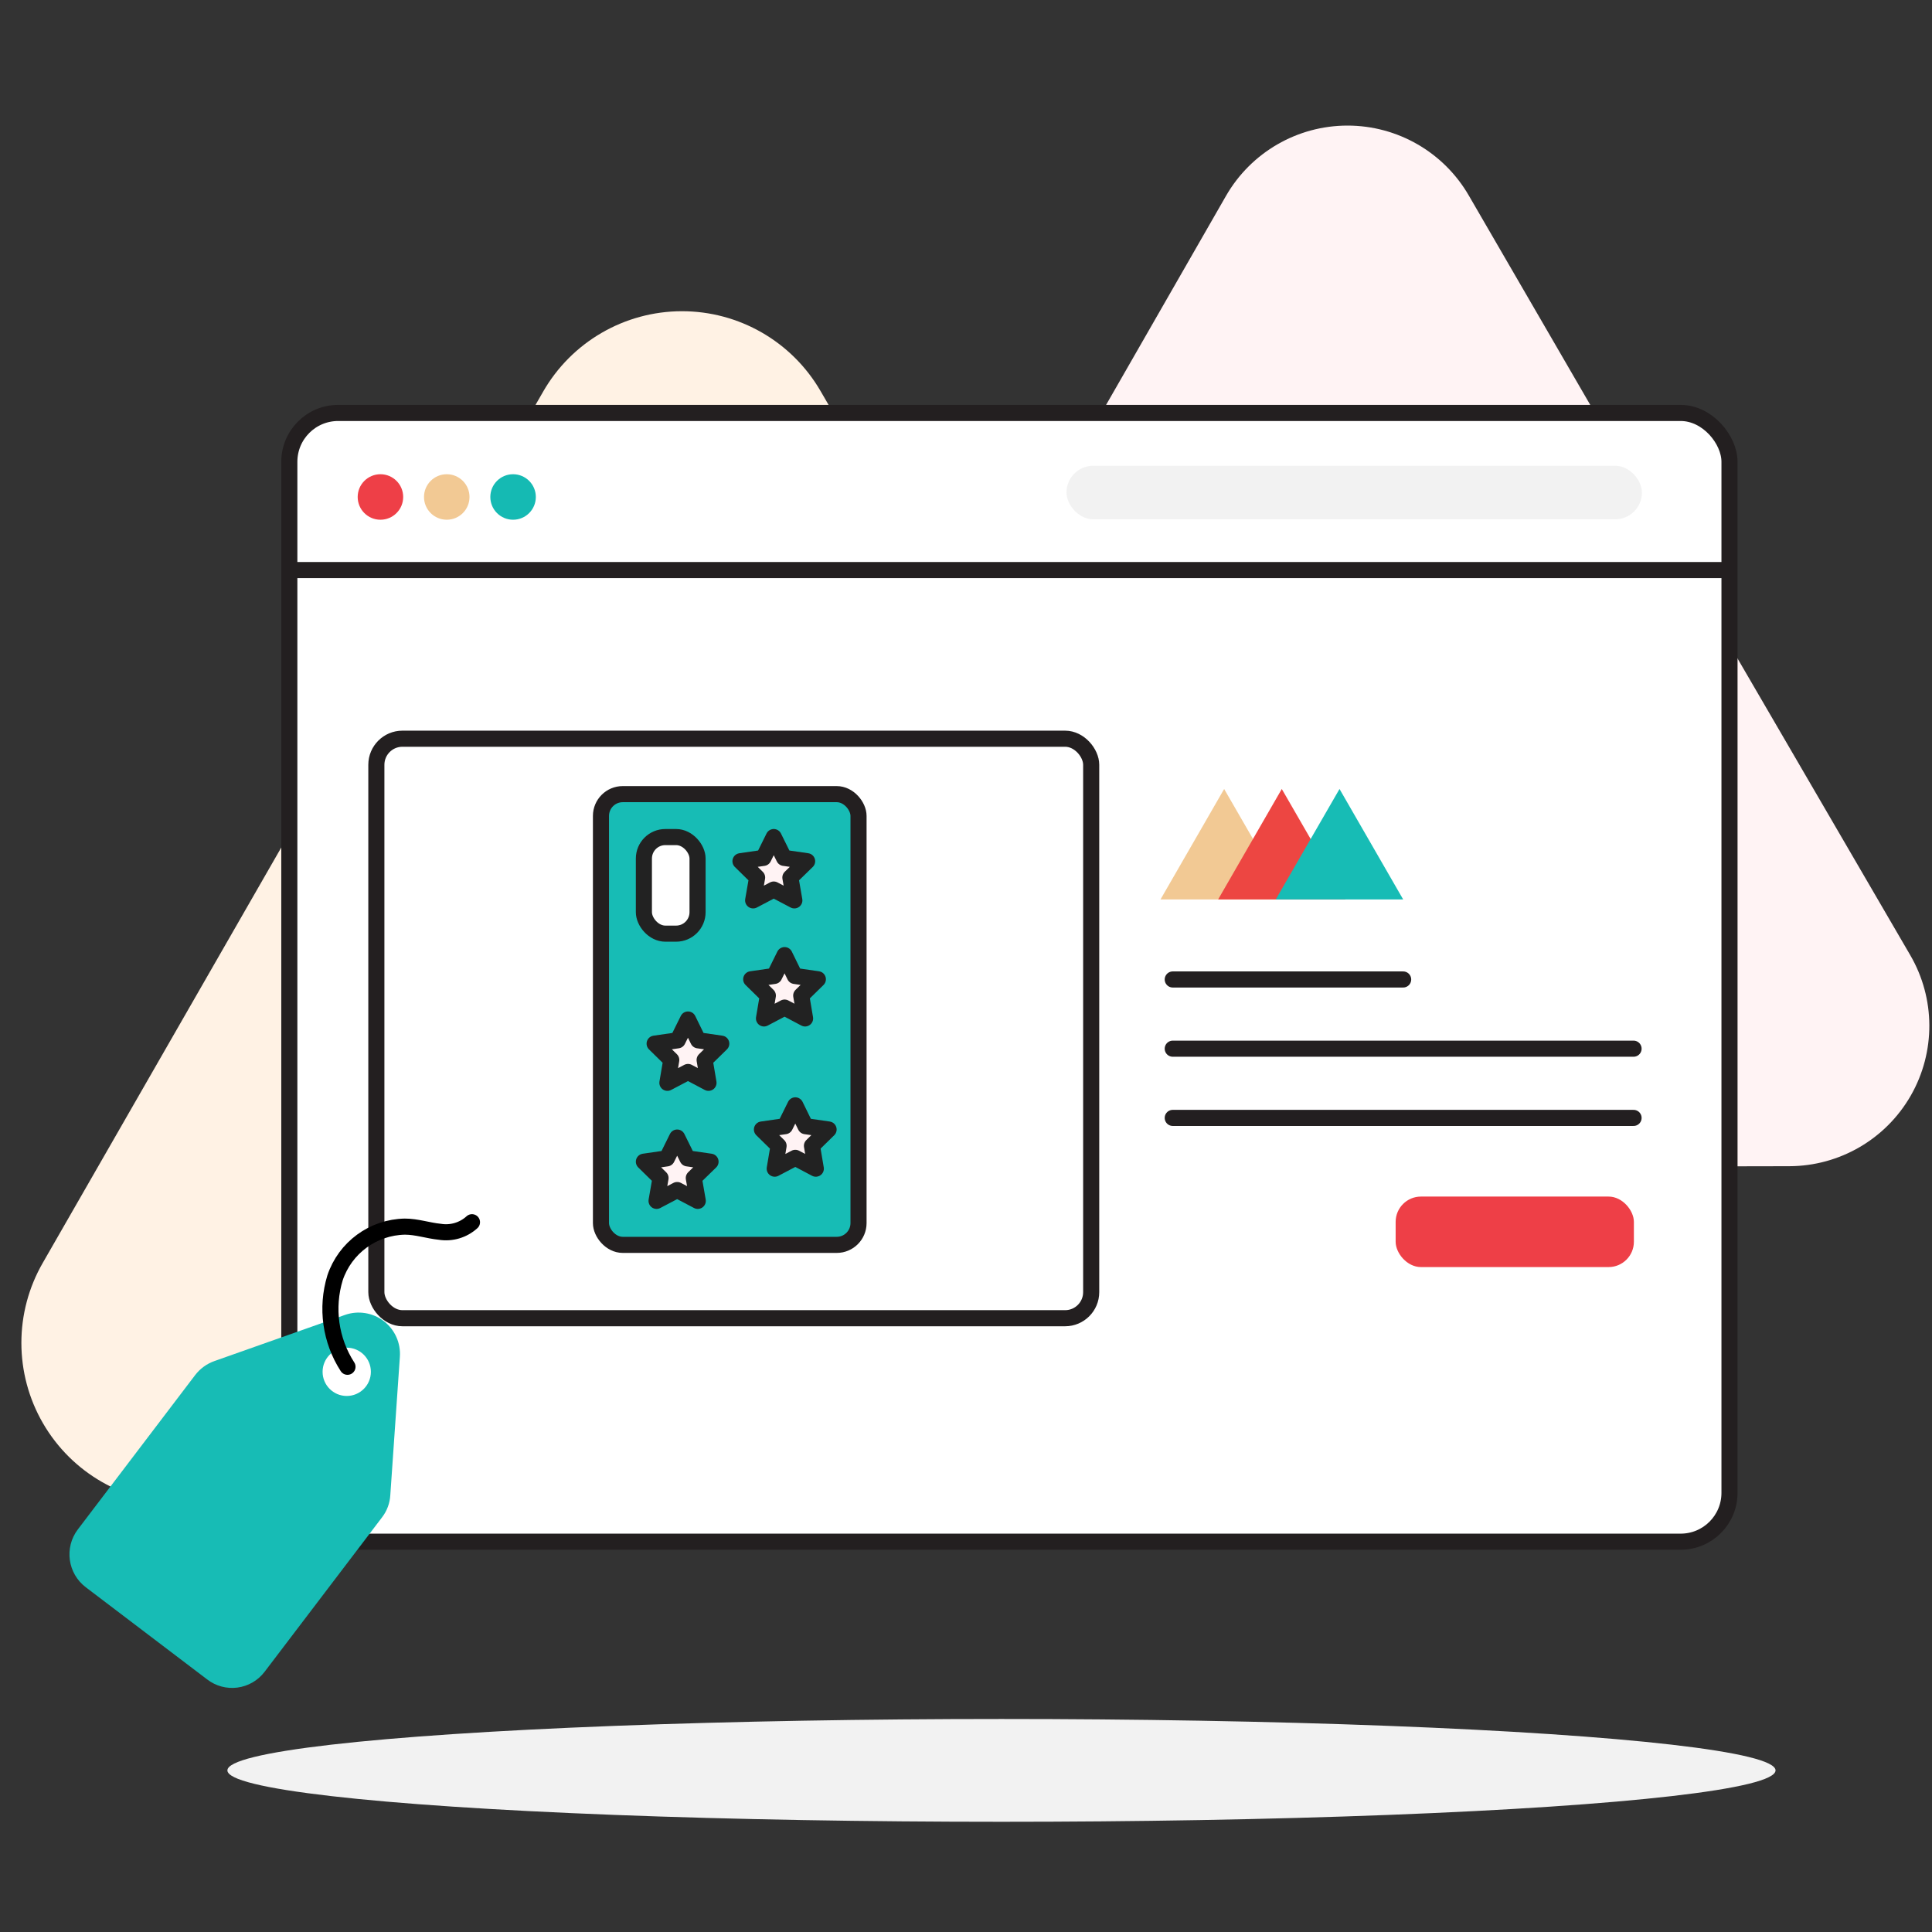 <?xml version="1.0" encoding="UTF-8"?>
<svg width="496px" height="496px" viewBox="0 0 496 496" version="1.1" xmlns="http://www.w3.org/2000/svg" xmlns:xlink="http://www.w3.org/1999/xlink">
    <rect x="0" y="0" width="496" height="496" fill="#333333" stroke="none"/>
    <title>3</title>
    <g id="Page-1" stroke="none" stroke-width="1" fill="none" fill-rule="evenodd">
        <g id="Artboard" transform="translate(-2277, -185)">
            <g id="Group-2" transform="translate(2277, 185)">
                <rect id="Rectangle-Copy-4" x="0" y="0" width="495.919" height="495.919"></rect>
                <g id="3" transform="translate(5.342, 31.893)">
                    <ellipse id="Oval" fill="#F2F2F2" fill-rule="nonzero" cx="251.765" cy="422.617" rx="198.726" ry="13.197"></ellipse>
                    <path d="M205.341,68.542 C197.979,55.803 184.369,47.971 169.656,48.005 C154.943,48.039 141.37,55.935 134.066,68.707 L69.872,180.455 L5.678,292.257 C-1.704,305.02 -1.695,320.757 5.701,333.513 C13.097,346.268 26.75,354.093 41.495,354.027 L170.324,353.641 L299.318,353.393 C314.012,353.372 327.578,345.515 334.909,332.78 C342.239,320.045 342.22,304.367 334.859,291.651 L270.169,180.124 L205.341,68.542 Z" id="Path" fill="#FFF2E4" fill-rule="nonzero"></path>
                    <path d="M371.777,18.36 C365.353,7.215 353.467,0.347 340.603,0.347 C327.739,0.347 315.853,7.215 309.429,18.36 L253.252,116.277 L197.076,214.055 C190.667,225.202 190.692,238.921 197.143,250.043 C203.593,261.165 215.489,268.001 228.346,267.973 L341.306,267.725 L454.072,267.504 C466.951,267.457 478.826,260.539 485.22,249.359 C491.614,238.179 491.556,224.437 485.067,213.311 L428.367,115.918 L371.777,18.36 Z" id="Path" fill="#FFF3F4" fill-rule="nonzero"></path>
                    <rect id="Rectangle" stroke="#231F20" stroke-width="4.133" fill="#FFFFFF" fill-rule="nonzero" x="68.936" y="74.123" width="369.735" height="289.782" rx="12.536"></rect>
                    <rect id="Rectangle" fill="#F2F2F2" fill-rule="nonzero" x="268.461" y="87.679" width="147.729" height="13.748" rx="6.86"></rect>
                    <circle id="Oval" fill="#EE3F47" fill-rule="nonzero" cx="92.327" cy="95.696" r="5.841"></circle>
                    <circle id="Oval" fill="#F2C994" fill-rule="nonzero" cx="109.353" cy="95.696" r="5.841"></circle>
                    <circle id="Oval" fill="#15BAB3" fill-rule="nonzero" cx="126.38" cy="95.696" r="5.841"></circle>
                    <rect id="Rectangle" stroke="#231F20" stroke-width="4.133" fill="#FFFFFF" fill-rule="nonzero" x="91.28" y="157.755" width="183.518" height="148.776" rx="6.695"></rect>
                    <g id="Group" transform="translate(148.944, 171.985)" fill-rule="nonzero" stroke-width="4.133">
                        <rect id="Rectangle" stroke="#231F20" fill="#17BCB5" x="0" y="0" width="66.123" height="115.715" rx="5.593"></rect>
                        <rect id="Rectangle" stroke="#222222" fill="#FFFFFF" x="11.02" y="11.02" width="13.776" height="24.796" rx="5.51"></rect>
                        <polygon id="Path" stroke="#222222" fill="#FFF3F4" stroke-linecap="round" stroke-linejoin="round" points="19.561 88.163 22.206 93.508 28.13 94.362 23.832 98.55 24.851 104.419 19.561 101.636 14.271 104.419 15.291 98.55 11.02 94.362 16.916 93.508"></polygon>
                        <polygon id="Path" stroke="#222222" fill="#FFF3F4" stroke-linecap="round" stroke-linejoin="round" points="24.961 63.202 30.885 64.056 26.614 68.244 27.606 74.112 22.344 71.33 17.054 74.112 18.046 68.244 13.776 64.056 19.699 63.202 22.344 57.857"></polygon>
                        <polygon id="Path-Copy-2" stroke="#222222" fill="#FFF3F4" stroke-linecap="round" stroke-linejoin="round" points="49.757 46.672 55.681 47.526 51.41 51.713 52.402 57.582 47.14 54.799 41.85 57.582 42.842 51.713 38.572 47.526 44.495 46.672 47.14 41.327"></polygon>
                        <polygon id="Path-Copy" stroke="#222222" fill="#FFF3F4" stroke-linecap="round" stroke-linejoin="round" points="52.512 85.243 58.436 86.097 54.165 90.285 55.157 96.153 49.895 93.371 44.605 96.153 45.597 90.285 41.327 86.097 47.25 85.243 49.895 79.898"></polygon>
                        <polygon id="Path" stroke="#222222" fill="#FFF3F4" stroke-linecap="round" stroke-linejoin="round" points="44.357 11.02 47.002 16.365 52.926 17.219 48.628 21.407 49.647 27.276 44.357 24.493 39.067 27.276 40.087 21.407 35.816 17.219 41.712 16.365"></polygon>
                    </g>
                    <line x1="295.736" y1="219.566" x2="354.888" y2="219.566" id="Path" stroke="#231F20" stroke-width="4.133" stroke-linecap="round"></line>
                    <line x1="295.736" y1="237.336" x2="414.04" y2="237.336" id="Path" stroke="#231F20" stroke-width="4.133" stroke-linecap="round"></line>
                    <line x1="295.736" y1="255.106" x2="414.04" y2="255.106" id="Path" stroke="#231F20" stroke-width="4.133" stroke-linecap="round"></line>
                    <rect id="Rectangle" fill="#EE3F47" fill-rule="nonzero" x="352.96" y="275.301" width="61.163" height="18.101" rx="6.502"></rect>
                    <line x1="70.479" y1="114.458" x2="439.718" y2="114.458" id="Path" stroke="#231F20" stroke-width="4.133" fill="#FFFFFF" fill-rule="nonzero"></line>
                    <polygon id="Path" fill="#F2C994" fill-rule="nonzero" points="292.595 199.012 308.933 170.662 325.298 199.012"></polygon>
                    <polygon id="Path" fill="#ED4642" fill-rule="nonzero" style="mix-blend-mode: multiply;" points="307.39 199.012 323.728 170.662 340.093 199.012"></polygon>
                    <polygon id="Path" fill="#17BCB5" fill-rule="nonzero" style="mix-blend-mode: multiply;" points="322.185 199.012 338.55 170.662 354.888 199.012"></polygon>
                    <path d="M44.746,321.146 L14.632,360.765 C11.106,365.437 12.03,372.083 16.699,375.615 L47.832,399.254 C50.038,400.963 52.835,401.722 55.603,401.359 C58.371,400.997 60.879,399.545 62.571,397.325 L62.571,397.325 L92.74,357.651 C94.006,356.008 94.746,354.02 94.861,351.948 L97.313,316.49 C97.583,312.917 96.029,309.449 93.184,307.271 C90.339,305.093 86.586,304.498 83.207,305.69 L49.76,317.51 C47.769,318.205 46.025,319.469 44.746,321.146 L44.746,321.146 Z" id="Path" fill="#17BCB5" fill-rule="nonzero"></path>
                    <circle id="Oval" fill="#FFFFFF" fill-rule="nonzero" cx="83.675" cy="320.292" r="6.199"></circle>
                    <path d="M83.868,318.997 C79.493,312.226 78.324,303.87 80.672,296.157 C83.27,288.424 90.452,283.162 98.608,283.016 C101.639,283.016 104.532,284.035 107.562,284.338 C110.547,284.828 113.592,283.924 115.828,281.886" id="Path" stroke="#000000" stroke-width="4.133" stroke-linecap="round" stroke-linejoin="round"></path>
                </g>
            </g>
        </g>
    </g>
</svg>